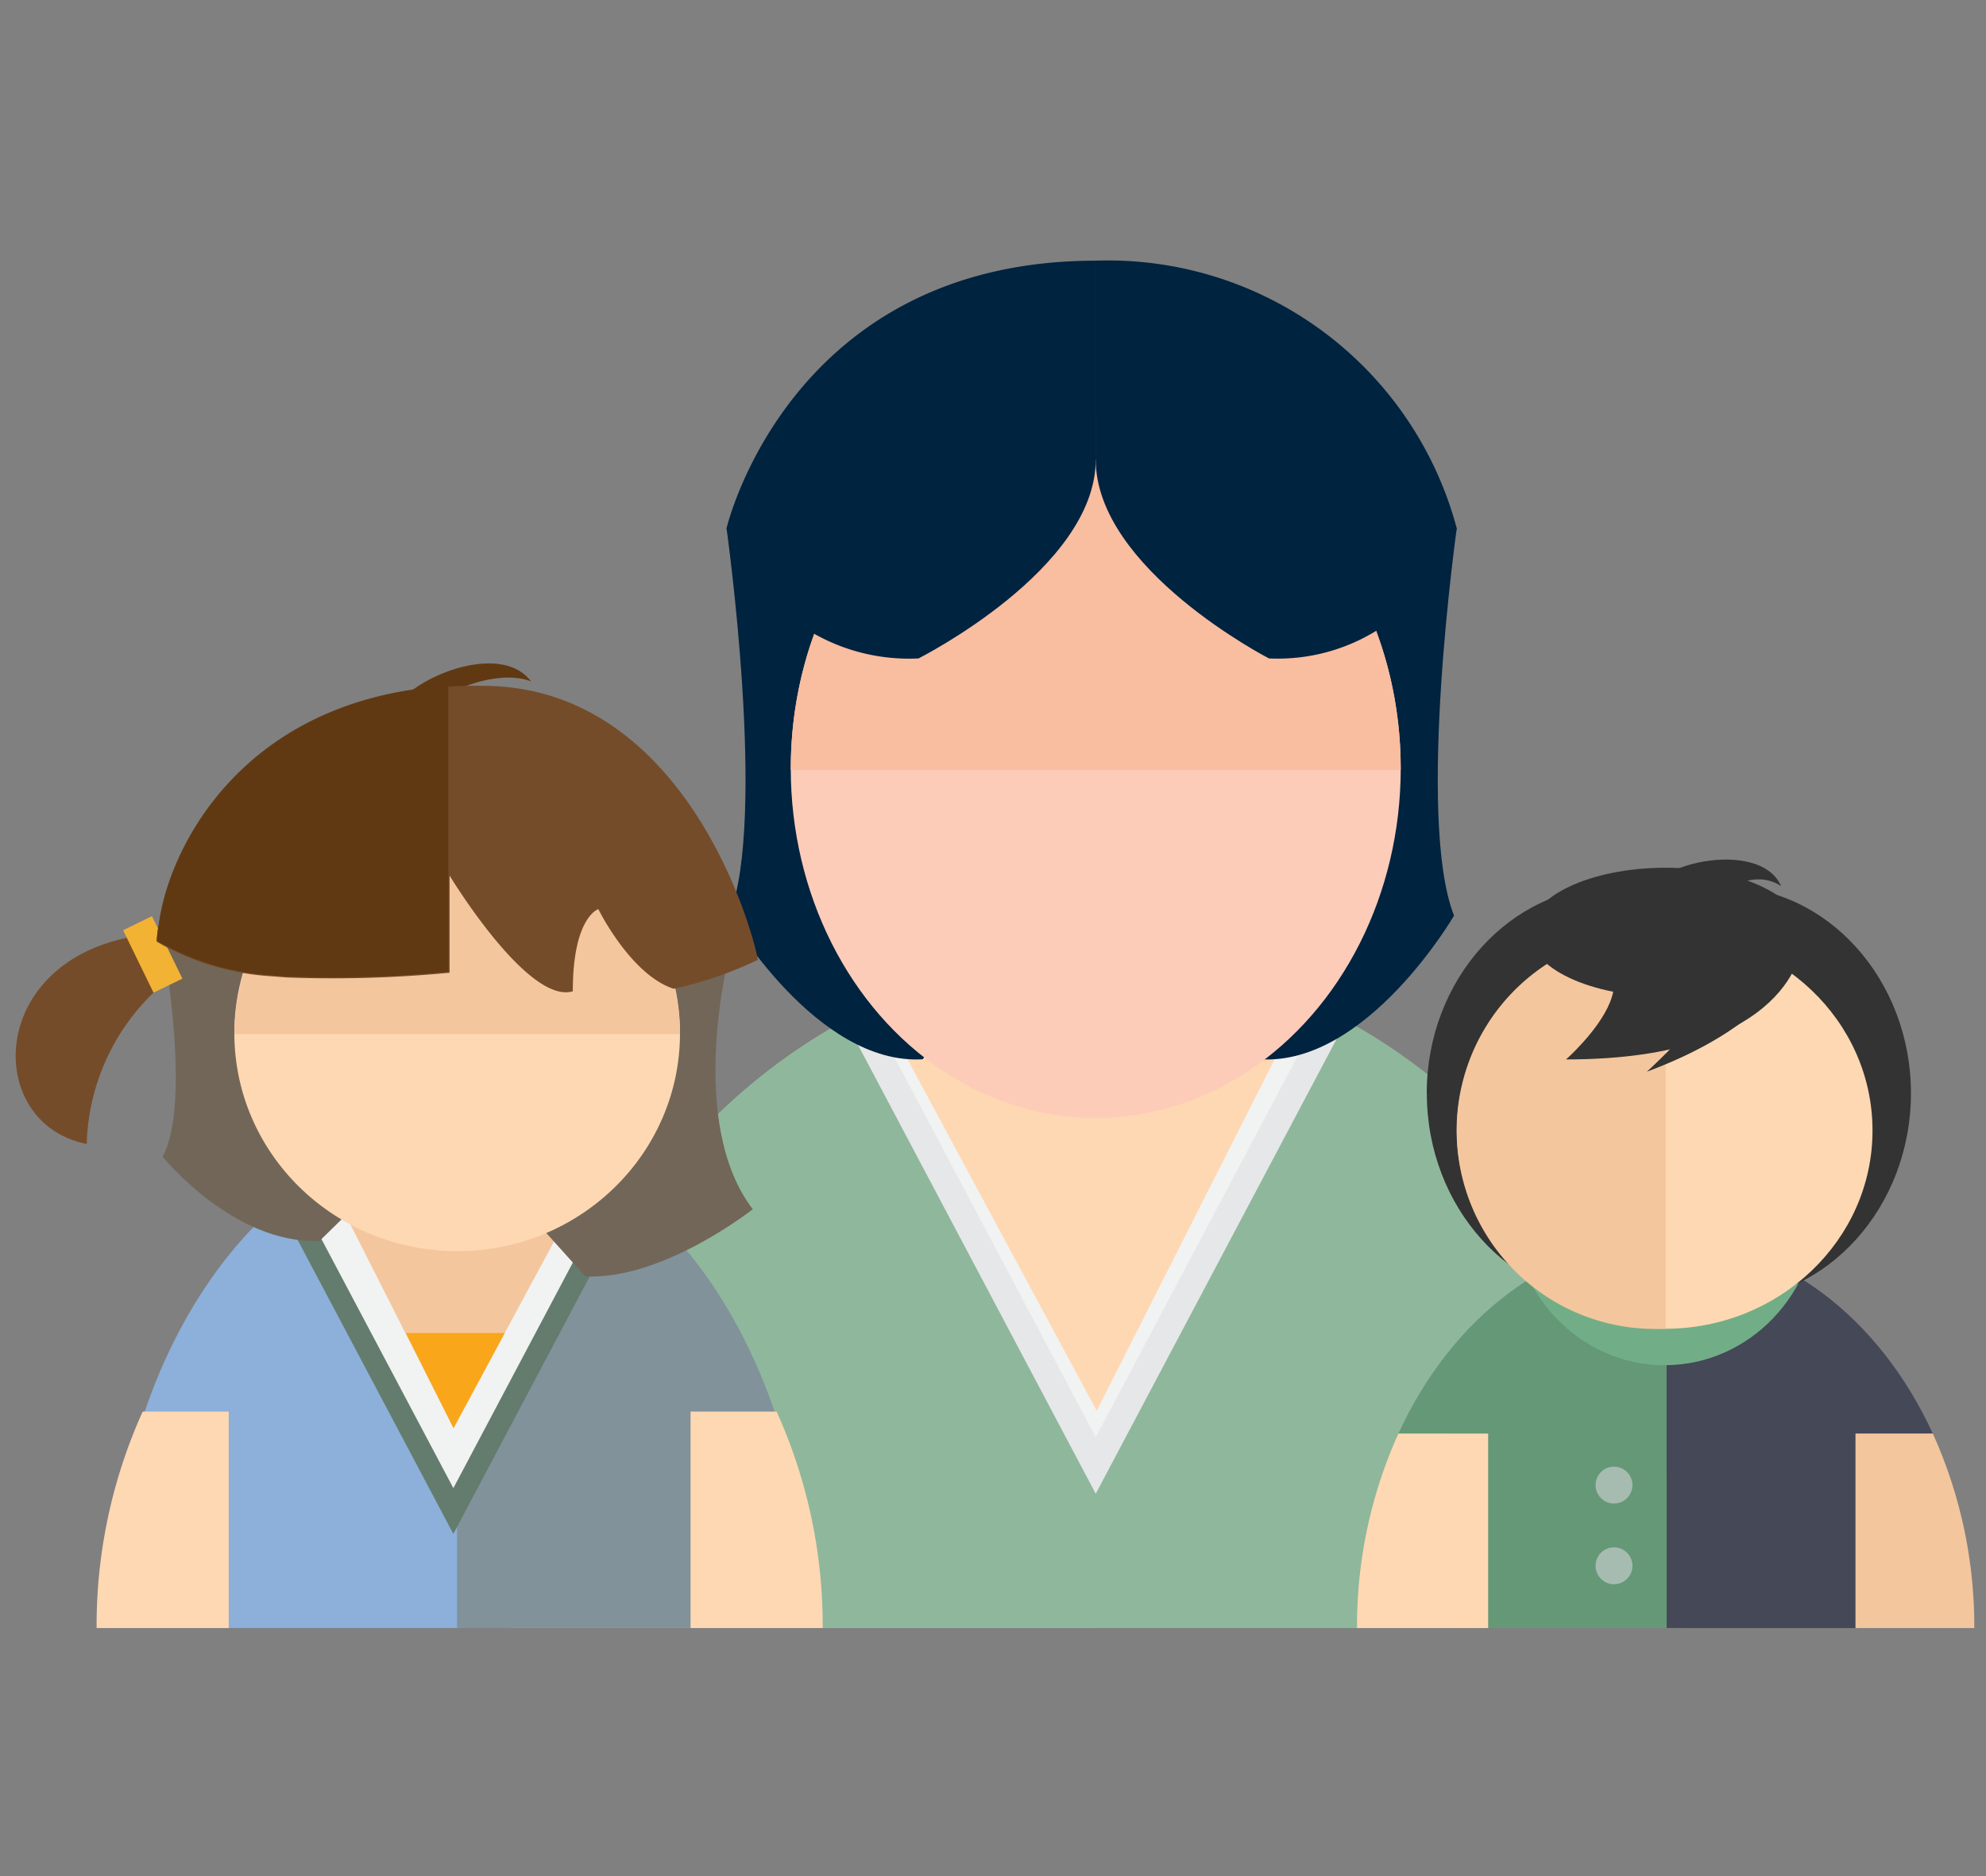 <svg xmlns="http://www.w3.org/2000/svg" viewBox="0 0 90 85"><rect x="0" y="0" width="90" height="85" fill="#808080" stroke="none"/><path d="M76.207,73.761c0-16.811-11.892-30.439-26.561-30.439S23.084,56.95,23.084,73.761Z" style="fill:#8fb79c"/><path d="M49.645,43.321h.011V73.761H23.083C23.084,56.95,34.976,43.321,49.645,43.321Z" style="fill:#8fb79c"/><polygon points="49.656 40.079 64.277 40.079 49.656 67.678 35.035 40.079 49.656 40.079" style="fill:#e6e7e8"/><polygon points="64.277 37.522 49.656 65.122 35.035 37.522 64.277 37.522" style="fill:#f1f2f2"/><polygon points="58.701 46.139 49.7 63.918 40.185 46.246 58.701 46.139" style="fill:#fed8b2"/><path d="M53.052,20.825l-.741,20.659,4.815,6.509c4.816.283,8.767-6.509,8.767-6.509-1.729-4.386.123-17.547.123-17.547Zm12.964,3.112" style="fill:#00233f"/><path d="M45.89,20.825l.741,20.659-4.816,6.509c-4.815.283-8.767-6.509-8.767-6.509,1.728-4.386-.123-17.547-.123-17.547ZM32.925,23.937" style="fill:#00233f"/><ellipse cx="49.656" cy="34.815" rx="13.821" ry="15.838" style="fill:#fcccb9"/><path d="M63.476,34.815c0,.023,0,.046,0,.07H35.836c0-.024,0-.047,0-.07,0-8.747,6.187-15.838,13.82-15.838S63.476,26.068,63.476,34.815Z" style="fill:#f9bda0"/><path d="M66.016,23.937a16.356,16.356,0,0,0-16.37-12.126v9.014s7.859,3.136,7.859,9.006A8.521,8.521,0,0,0,66.016,23.937Z" style="fill:#00233f"/><path d="M32.925,23.937s2.826-12.126,16.731-12.126v9.014s-8.032,3.136-8.032,9.006A8.737,8.737,0,0,1,32.925,23.937Z" style="fill:#00233f"/><path d="M57.505,29.831s-7.849-4.042-7.849-9.006S61.859,24.841,57.505,29.831Z" style="fill:#00233f"/><path d="M41.624,29.831s8.032-4.042,8.032-9.006S37.269,24.841,41.624,29.831Z" style="fill:#00233f"/><path d="M20.948,73.76H4.975c0-12.382,7.048-22.419,15.743-22.419.077,0,.153.007.23.008Z" style="fill:#8cb0da"/><path d="M20.711,73.76H36.684c0-12.382-7.048-22.419-15.743-22.419-.077,0-.153.007-.23.008Z" style="fill:#81929b"/><path d="M7.114,42.3c-7.732.566-8.037,8.579-3.184,9.528A9.906,9.906,0,0,1,7,44.933a3.018,3.018,0,0,1,1.541-1.309A8.358,8.358,0,0,1,7.114,42.3Z" style="fill:#754c29"/><polygon points="20.545 47.102 8.681 47.102 20.545 69.498 32.409 47.102 20.545 47.102" style="fill:#637c6d"/><polygon points="8.681 45.028 20.545 67.423 32.409 45.028 8.681 45.028" style="fill:#f1f2f2"/><polygon points="14.791 53.324 20.553 64.706 26.645 53.393 14.791 53.324" style="fill:#f4c69d"/><path d="M7.27,42.116s1.5,7.716.1,10.288c0,0,3.206,3.982,7.114,3.816L18.391,52.4l-.6-12.113Zm0,0" style="fill:#726658"/><path d="M33.032,43.342S31.1,50.858,34.114,54.786c0,0-4.065,3.214-7.589,3.044L23,53.91l.542-12.443Zm0,0" style="fill:#726658"/><ellipse cx="20.718" cy="46.809" rx="10.098" ry="9.877" style="fill:#fed8b2"/><path d="M10.621,46.809l0,.044H30.815v-.044a9.988,9.988,0,0,0-10.1-9.877A9.989,9.989,0,0,0,10.621,46.809Z" style="fill:#f4c69d"/><path d="M18.73,33.2a2.407,2.407,0,0,1-.424-.151c-2.217-1.042,3.967-4.558,5.757-2.182C22.041,30.121,18.5,32.053,18.73,33.2Z" style="fill:#603913"/><rect x="6.195" y="41.668" width="1.455" height="3.148" transform="translate(-18.257 7.412) rotate(-26.002)" style="fill:#f2b233"/><path d="M7.2,41.9c.472-3.639,4.2-11.048,14.891-10.825,9.2.186,12.154,11.562,12.248,12.414a17.253,17.253,0,0,1-3.81,1.309h0c-1.952-.632-3.414-3.607-3.414-3.607s-1.157.349-1.157,3.721c-2.04.616-5.583-5.241-5.583-5.241v4.4A55.229,55.229,0,0,1,13,44.286c-.276-.021-.56-.042-.789-.061A11.7,11.7,0,0,1,7.1,42.663,5.489,5.489,0,0,1,7.2,41.9Z" style="fill:#754c29"/><path d="M7.2,41.856c.445-3.43,3.784-10.2,13.118-10.784V44.028A54.941,54.941,0,0,1,13,44.24c-.276-.021-.56-.042-.789-.061A11.7,11.7,0,0,1,7.1,42.616,5.475,5.475,0,0,1,7.2,41.856Z" style="fill:#603913"/><polygon points="22.874 60.395 18.391 60.395 20.553 64.706 22.874 60.395" style="fill:#faa61a"/><path d="M6.466,63.955h3.9v9.806H4.378A23.527,23.527,0,0,1,6.466,63.955Z" style="fill:#fed8b2"/><path d="M35.194,63.955h-3.9v9.806h5.988A23.511,23.511,0,0,0,35.194,63.955Z" style="fill:#fed8b2"/><path d="M87.589,64.951c-2.418-5.265-6.933-8.81-12.108-8.81h.035V73.761h8.569v-8.81Z" style="fill:#454857"/><path d="M75.481,56.141c-5.176,0-9.691,3.545-12.109,8.81H65.6v8.81h9.921V56.142Z" style="fill:#659876"/><path d="M67.439,73.761v-8.81H63.372a21.143,21.143,0,0,0-1.875,8.81Z" style="fill:#fed8b2"/><path d="M87.589,64.951h-3.5v8.81h5.38A21.128,21.128,0,0,0,87.589,64.951Z" style="fill:#f4c69d"/><ellipse cx="75.439" cy="54.553" rx="6.963" ry="7.3" style="fill:#71ae87"/><path d="M82.4,54.553v.033H68.476v-.033a6.971,6.971,0,1,1,13.926,0Z" style="fill:#71ae87"/><path d="M76.94,42.1c-.119-.063-1.6-1.13-1.706-1.214-1.728-1.362,4.4-3.184,5.481-.741C79.1,39.084,76.97,41.051,76.94,42.1Z" style="fill:#333"/><path d="M64.656,49.533c0-5.149,3.8-9.362,8.44-9.362H78.16c4.641,0,8.439,4.213,8.439,9.362S82.8,58.9,78.16,58.9H73.1c-4.642,0-8.44-4.213-8.44-9.363Zm0,0" style="fill:#333"/><ellipse cx="75.439" cy="51.22" rx="9.418" ry="8.984" style="fill:#fed8b2"/><path d="M75.439,42.238h.042V60.2h-.042a8.994,8.994,0,1,1,0-17.967Z" style="fill:#f4c69d"/><ellipse cx="75.481" cy="42.236" rx="6.174" ry="2.921" style="fill:#333"/><path d="M81.654,42.836S81.259,48,70.969,48c0,0,5.857-5.167-1.662-5.167Z" style="fill:#333"/><path d="M80.517,41.326l-1.311.413c-.37,1.736-1.561,4.045-4.575,6.817,5.595-2.091,6.943-4.838,7.228-6.41A4.565,4.565,0,0,0,80.517,41.326Z" style="fill:#333"/><circle cx="73.142" cy="67.285" r="0.836" style="fill:#a6bcb0"/><circle cx="73.142" cy="70.941" r="0.836" style="fill:#a6bcb0"/></svg>